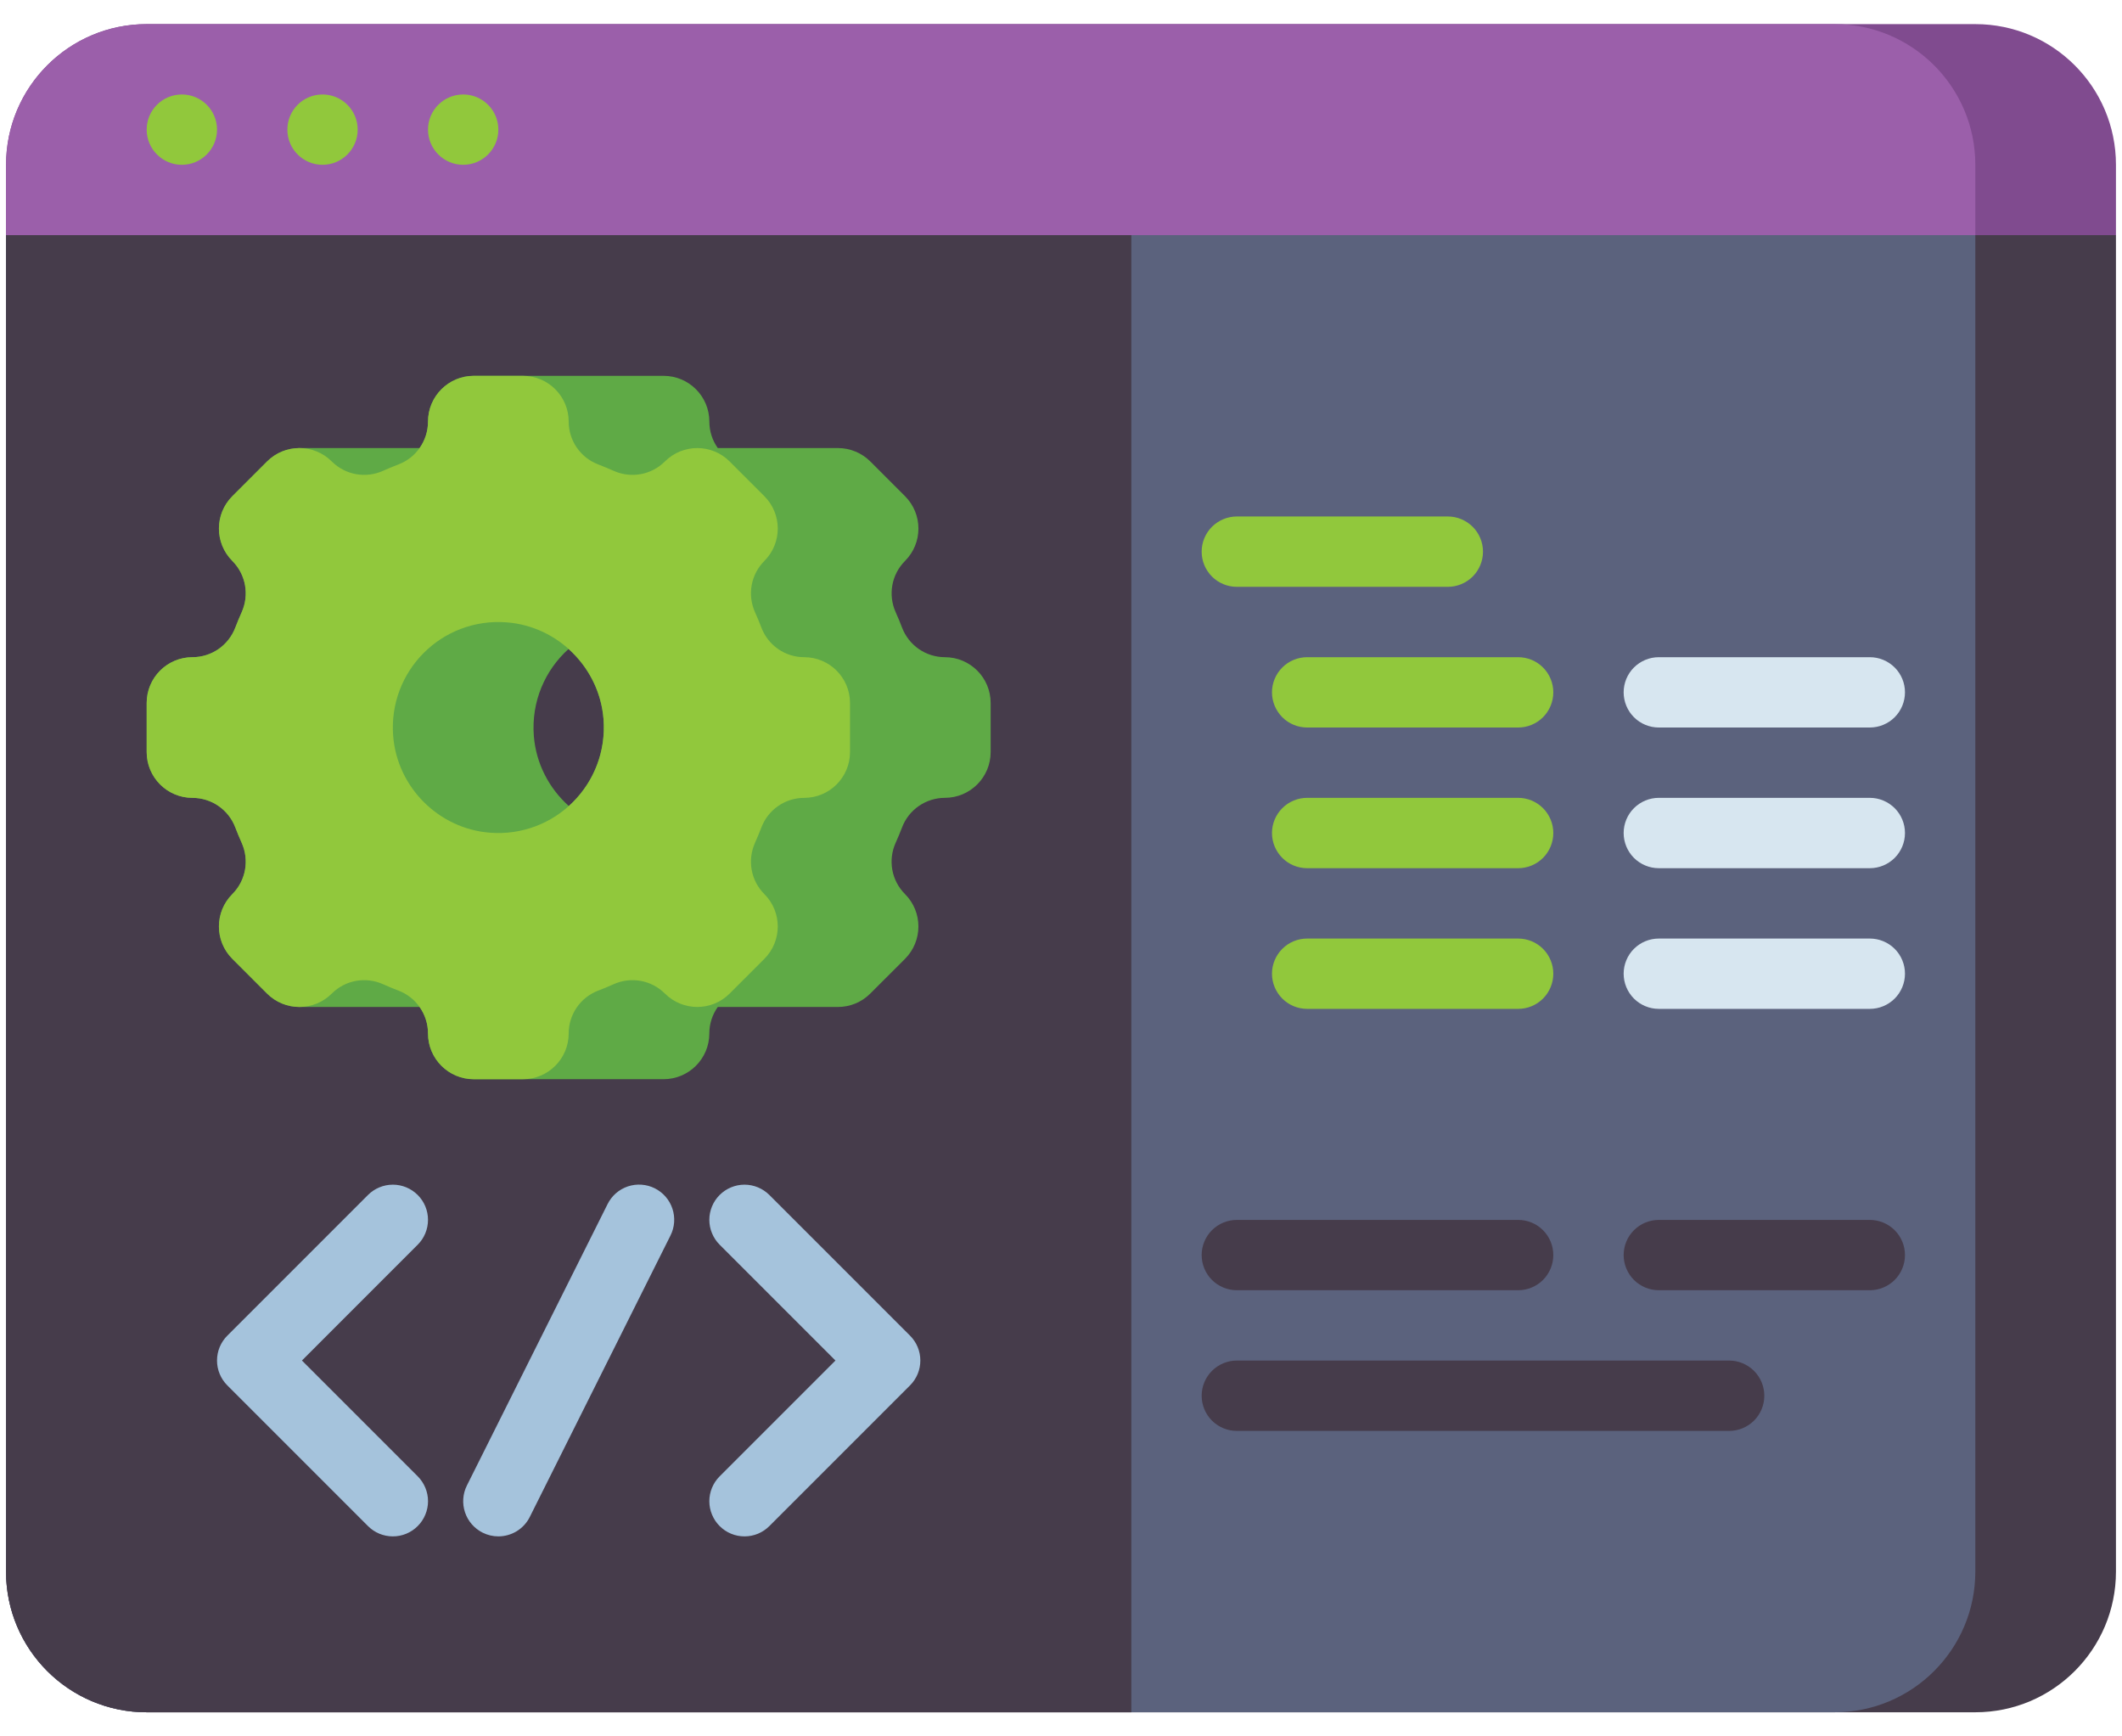 <svg width="66" height="54" viewBox="0 0 66 54" fill="none" xmlns="http://www.w3.org/2000/svg">
<path d="M61.438 53.25H4.562C2.146 53.25 0.188 51.291 0.188 48.875V7.312H65.812V48.875C65.812 51.291 63.854 53.25 61.438 53.25Z" fill="#463C4B"/>
<path d="M57.062 53.25H4.562C2.146 53.25 0.188 51.291 0.188 48.875V7.312H61.438V48.875C61.438 51.291 59.479 53.25 57.062 53.25Z" fill="#5B627D"/>
<path d="M35.188 53.25H4.562C2.146 53.25 0.188 51.291 0.188 48.875V7.312H35.188V53.25Z" fill="#463C4B"/>
<path d="M61.438 0.75H4.562C2.146 0.75 0.188 2.709 0.188 5.125V7.312H65.812V5.125C65.812 2.709 63.854 0.75 61.438 0.75Z" fill="#804B8F"/>
<path d="M57.062 0.75H4.562C2.146 0.75 0.188 2.709 0.188 5.125V7.312H61.438V5.125C61.438 2.709 59.479 0.75 57.062 0.75Z" fill="#9B5FAA"/>
<path d="M5.656 5.125C6.26 5.125 6.75 4.635 6.75 4.031C6.75 3.427 6.26 2.938 5.656 2.938C5.052 2.938 4.562 3.427 4.562 4.031C4.562 4.635 5.052 5.125 5.656 5.125Z" fill="#91C83C"/>
<path d="M10.031 5.125C10.635 5.125 11.125 4.635 11.125 4.031C11.125 3.427 10.635 2.938 10.031 2.938C9.427 2.938 8.938 3.427 8.938 4.031C8.938 4.635 9.427 5.125 10.031 5.125Z" fill="#91C83C"/>
<path d="M14.406 5.125C15.01 5.125 15.5 4.635 15.5 4.031C15.5 3.427 15.01 2.938 14.406 2.938C13.802 2.938 13.312 3.427 13.312 4.031C13.312 4.635 13.802 5.125 14.406 5.125Z" fill="#91C83C"/>
<path d="M29.388 20.438C29.099 20.437 28.817 20.349 28.579 20.185C28.342 20.021 28.16 19.789 28.057 19.519C27.996 19.358 27.93 19.199 27.859 19.042C27.615 18.501 27.728 17.866 28.148 17.446L28.148 17.445C28.705 16.889 28.705 15.987 28.148 15.43L27.07 14.352C26.938 14.219 26.78 14.114 26.608 14.043C26.435 13.971 26.249 13.934 26.062 13.934H22.325C22.154 13.694 22.063 13.407 22.063 13.112C22.063 12.325 21.425 11.688 20.638 11.688H14.738C13.951 11.688 13.313 12.325 13.313 13.112C13.313 13.414 13.217 13.699 13.05 13.934H9.313C9.126 13.934 8.94 13.971 8.767 14.043C8.595 14.114 8.437 14.219 8.305 14.352L7.227 15.43C6.67 15.987 6.67 16.889 7.227 17.445L7.227 17.446C7.647 17.866 7.76 18.501 7.516 19.042C7.445 19.199 7.379 19.358 7.318 19.519C7.215 19.789 7.033 20.021 6.796 20.185C6.558 20.349 6.276 20.437 5.987 20.438C5.2 20.438 4.562 21.075 4.562 21.862V23.388C4.562 24.175 5.2 24.812 5.987 24.812C6.276 24.813 6.558 24.901 6.796 25.065C7.033 25.229 7.215 25.461 7.318 25.731C7.379 25.892 7.445 26.051 7.516 26.208C7.76 26.749 7.647 27.384 7.227 27.804L7.227 27.805C6.67 28.361 6.67 29.263 7.227 29.82L8.305 30.898C8.437 31.031 8.595 31.136 8.767 31.207C8.94 31.279 9.126 31.316 9.313 31.316H13.05C13.221 31.556 13.312 31.843 13.312 32.138C13.312 32.925 13.95 33.562 14.737 33.562H20.637C21.424 33.562 22.062 32.925 22.062 32.138C22.062 31.836 22.158 31.551 22.325 31.316H26.062C26.426 31.316 26.791 31.177 27.069 30.898L28.148 29.82C28.704 29.263 28.704 28.361 28.148 27.805L28.147 27.804C27.727 27.384 27.614 26.749 27.858 26.208C27.929 26.051 27.995 25.892 28.057 25.731C28.159 25.461 28.341 25.229 28.579 25.065C28.817 24.901 29.099 24.813 29.387 24.812C30.174 24.812 30.812 24.175 30.812 23.388V21.862C30.812 21.075 30.175 20.438 29.388 20.438ZM16.604 22.891C16.52 21.816 16.954 20.839 17.683 20.183C18.294 20.73 18.703 21.5 18.771 22.359C18.855 23.434 18.421 24.411 17.692 25.067C17.081 24.52 16.672 23.75 16.604 22.891Z" fill="#5FAA46"/>
<path d="M26.438 23.388V21.863C26.438 21.076 25.8 20.438 25.013 20.438C24.724 20.438 24.442 20.35 24.204 20.186C23.967 20.021 23.785 19.789 23.682 19.519C23.621 19.358 23.555 19.199 23.484 19.042C23.24 18.501 23.353 17.866 23.773 17.446L23.773 17.445C24.33 16.889 24.33 15.987 23.773 15.43L22.695 14.352C22.138 13.795 21.236 13.795 20.68 14.352L20.679 14.352C20.259 14.772 19.624 14.885 19.083 14.641C18.926 14.571 18.767 14.505 18.606 14.443C18.336 14.341 18.104 14.158 17.94 13.921C17.776 13.683 17.688 13.401 17.688 13.112C17.688 12.325 17.05 11.688 16.263 11.688H14.737C13.95 11.688 13.312 12.325 13.312 13.112C13.312 13.704 12.947 14.232 12.394 14.443C12.233 14.504 12.074 14.57 11.917 14.641C11.376 14.885 10.741 14.772 10.321 14.352L10.32 14.352C9.764 13.795 8.862 13.795 8.305 14.352L7.227 15.43C6.67 15.987 6.67 16.889 7.227 17.445L7.227 17.446C7.647 17.866 7.76 18.501 7.516 19.042C7.446 19.199 7.379 19.358 7.318 19.519C7.215 19.789 7.033 20.021 6.796 20.186C6.558 20.35 6.276 20.438 5.987 20.438C5.2 20.438 4.562 21.076 4.562 21.863V23.388C4.562 24.175 5.2 24.813 5.987 24.813C6.579 24.813 7.108 25.179 7.318 25.731C7.379 25.892 7.446 26.051 7.516 26.208C7.76 26.75 7.647 27.385 7.227 27.805L7.227 27.805C6.67 28.361 6.67 29.264 7.227 29.82L8.305 30.898C8.862 31.455 9.764 31.455 10.32 30.898L10.321 30.898C10.741 30.478 11.376 30.365 11.917 30.609C12.074 30.68 12.233 30.746 12.394 30.807C12.664 30.91 12.896 31.092 13.06 31.33C13.224 31.567 13.312 31.849 13.312 32.138C13.312 32.925 13.95 33.563 14.737 33.563H16.263C17.05 33.563 17.688 32.925 17.688 32.138C17.688 31.547 18.053 31.018 18.606 30.807C18.767 30.746 18.926 30.68 19.083 30.609C19.624 30.365 20.259 30.478 20.679 30.898L20.68 30.898C21.236 31.455 22.138 31.455 22.695 30.898L23.773 29.82C24.33 29.264 24.33 28.361 23.773 27.805L23.773 27.805C23.353 27.385 23.24 26.75 23.484 26.208C23.554 26.052 23.62 25.893 23.682 25.731C23.785 25.461 23.967 25.229 24.204 25.065C24.442 24.901 24.724 24.813 25.013 24.813C25.8 24.813 26.438 24.175 26.438 23.388ZM18.771 22.359C18.93 24.381 17.256 26.055 15.234 25.896C13.643 25.771 12.355 24.482 12.229 22.892C12.07 20.87 13.744 19.195 15.766 19.355C17.357 19.48 18.645 20.768 18.771 22.359Z" fill="#91C83C"/>
<path d="M12.219 47.78C12.075 47.78 11.933 47.752 11.8 47.697C11.667 47.642 11.547 47.561 11.445 47.459L7.07 43.084C6.969 42.983 6.888 42.862 6.833 42.729C6.778 42.597 6.75 42.455 6.75 42.311C6.75 42.167 6.778 42.025 6.833 41.892C6.888 41.76 6.969 41.639 7.07 41.538L11.445 37.163C11.65 36.958 11.929 36.842 12.219 36.842C12.509 36.842 12.787 36.958 12.992 37.163C13.094 37.264 13.174 37.385 13.229 37.517C13.284 37.65 13.312 37.792 13.312 37.936C13.312 38.08 13.284 38.222 13.229 38.354C13.174 38.487 13.094 38.608 12.992 38.709L9.391 42.311L12.992 45.912C13.094 46.014 13.174 46.135 13.229 46.267C13.284 46.4 13.313 46.542 13.313 46.686C13.313 46.829 13.284 46.972 13.229 47.104C13.174 47.237 13.094 47.358 12.992 47.459C12.891 47.561 12.77 47.642 12.637 47.697C12.505 47.752 12.363 47.78 12.219 47.78ZM23.156 47.78C23.013 47.78 22.87 47.752 22.738 47.697C22.605 47.642 22.484 47.561 22.383 47.459C22.281 47.358 22.201 47.237 22.146 47.104C22.091 46.972 22.062 46.83 22.062 46.686C22.062 46.542 22.091 46.4 22.146 46.267C22.201 46.135 22.281 46.014 22.383 45.913L25.985 42.311L22.383 38.709C22.281 38.608 22.201 38.487 22.146 38.354C22.091 38.222 22.062 38.08 22.062 37.936C22.062 37.792 22.091 37.65 22.146 37.517C22.201 37.385 22.281 37.264 22.383 37.163C22.588 36.958 22.866 36.842 23.156 36.842C23.446 36.842 23.724 36.958 23.93 37.163L28.305 41.538C28.406 41.639 28.487 41.76 28.542 41.892C28.597 42.025 28.625 42.167 28.625 42.311C28.625 42.455 28.597 42.597 28.542 42.729C28.487 42.862 28.406 42.983 28.305 43.084L23.93 47.459C23.828 47.561 23.708 47.642 23.575 47.697C23.442 47.752 23.3 47.78 23.156 47.78ZM15.499 47.78C15.33 47.78 15.162 47.74 15.011 47.664C14.752 47.534 14.554 47.307 14.463 47.032C14.371 46.757 14.392 46.456 14.522 46.197L18.897 37.447C18.961 37.318 19.05 37.203 19.158 37.108C19.267 37.014 19.393 36.942 19.529 36.896C19.666 36.851 19.81 36.832 19.953 36.843C20.097 36.853 20.237 36.891 20.365 36.955C20.494 37.02 20.609 37.109 20.703 37.217C20.797 37.326 20.869 37.452 20.914 37.589C20.96 37.725 20.977 37.87 20.967 38.013C20.957 38.156 20.918 38.296 20.853 38.425L16.478 47.175C16.388 47.357 16.248 47.51 16.075 47.617C15.902 47.723 15.703 47.78 15.499 47.78Z" fill="#A5C3DC"/>
<path d="M45.031 18.25H38.469C38.179 18.25 37.901 18.135 37.695 17.93C37.49 17.724 37.375 17.446 37.375 17.156C37.375 16.866 37.49 16.588 37.695 16.383C37.901 16.178 38.179 16.062 38.469 16.062H45.031C45.321 16.062 45.599 16.178 45.805 16.383C46.01 16.588 46.125 16.866 46.125 17.156C46.125 17.446 46.01 17.724 45.805 17.93C45.599 18.135 45.321 18.25 45.031 18.25Z" fill="#91C83C"/>
<path d="M47.219 40.125H38.469C38.179 40.125 37.901 40.01 37.695 39.805C37.49 39.599 37.375 39.321 37.375 39.031C37.375 38.741 37.49 38.463 37.695 38.258C37.901 38.053 38.179 37.938 38.469 37.938H47.219C47.509 37.938 47.787 38.053 47.992 38.258C48.197 38.463 48.312 38.741 48.312 39.031C48.312 39.321 48.197 39.599 47.992 39.805C47.787 40.01 47.509 40.125 47.219 40.125ZM53.781 44.5H38.469C38.179 44.5 37.901 44.385 37.695 44.18C37.49 43.974 37.375 43.696 37.375 43.406C37.375 43.116 37.49 42.838 37.695 42.633C37.901 42.428 38.179 42.312 38.469 42.312H53.781C54.071 42.312 54.349 42.428 54.555 42.633C54.76 42.838 54.875 43.116 54.875 43.406C54.875 43.696 54.76 43.974 54.555 44.18C54.349 44.385 54.071 44.5 53.781 44.5ZM58.156 40.125H51.594C51.304 40.125 51.026 40.01 50.82 39.805C50.615 39.599 50.5 39.321 50.5 39.031C50.5 38.741 50.615 38.463 50.82 38.258C51.026 38.053 51.304 37.938 51.594 37.938H58.156C58.446 37.938 58.724 38.053 58.93 38.258C59.135 38.463 59.25 38.741 59.25 39.031C59.25 39.321 59.135 39.599 58.93 39.805C58.724 40.01 58.446 40.125 58.156 40.125Z" fill="#463C4B"/>
<path d="M47.219 22.625H40.656C40.366 22.625 40.088 22.51 39.883 22.305C39.678 22.099 39.562 21.821 39.562 21.531C39.562 21.241 39.678 20.963 39.883 20.758C40.088 20.553 40.366 20.438 40.656 20.438H47.219C47.509 20.438 47.787 20.553 47.992 20.758C48.197 20.963 48.312 21.241 48.312 21.531C48.312 21.821 48.197 22.099 47.992 22.305C47.787 22.51 47.509 22.625 47.219 22.625Z" fill="#91C83C"/>
<path d="M58.156 22.625H51.594C51.304 22.625 51.026 22.51 50.82 22.305C50.615 22.099 50.5 21.821 50.5 21.531C50.5 21.241 50.615 20.963 50.82 20.758C51.026 20.553 51.304 20.438 51.594 20.438H58.156C58.446 20.438 58.724 20.553 58.93 20.758C59.135 20.963 59.25 21.241 59.25 21.531C59.25 21.821 59.135 22.099 58.93 22.305C58.724 22.51 58.446 22.625 58.156 22.625Z" fill="#D7E6F0"/>
<path d="M47.219 27H40.656C40.366 27 40.088 26.885 39.883 26.68C39.678 26.474 39.562 26.196 39.562 25.906C39.562 25.616 39.678 25.338 39.883 25.133C40.088 24.928 40.366 24.812 40.656 24.812H47.219C47.509 24.812 47.787 24.928 47.992 25.133C48.197 25.338 48.312 25.616 48.312 25.906C48.312 26.196 48.197 26.474 47.992 26.68C47.787 26.885 47.509 27 47.219 27Z" fill="#91C83C"/>
<path d="M58.156 27H51.594C51.304 27 51.026 26.885 50.82 26.68C50.615 26.474 50.5 26.196 50.5 25.906C50.5 25.616 50.615 25.338 50.82 25.133C51.026 24.928 51.304 24.812 51.594 24.812H58.156C58.446 24.812 58.724 24.928 58.93 25.133C59.135 25.338 59.25 25.616 59.25 25.906C59.25 26.196 59.135 26.474 58.93 26.68C58.724 26.885 58.446 27 58.156 27Z" fill="#D7E6F0"/>
<path d="M47.219 31.375H40.656C40.366 31.375 40.088 31.26 39.883 31.055C39.678 30.849 39.562 30.571 39.562 30.281C39.562 29.991 39.678 29.713 39.883 29.508C40.088 29.303 40.366 29.188 40.656 29.188H47.219C47.509 29.188 47.787 29.303 47.992 29.508C48.197 29.713 48.312 29.991 48.312 30.281C48.312 30.571 48.197 30.849 47.992 31.055C47.787 31.26 47.509 31.375 47.219 31.375Z" fill="#91C83C"/>
<path d="M58.156 31.375H51.594C51.304 31.375 51.026 31.26 50.82 31.055C50.615 30.849 50.5 30.571 50.5 30.281C50.5 29.991 50.615 29.713 50.82 29.508C51.026 29.303 51.304 29.188 51.594 29.188H58.156C58.446 29.188 58.724 29.303 58.93 29.508C59.135 29.713 59.25 29.991 59.25 30.281C59.25 30.571 59.135 30.849 58.93 31.055C58.724 31.26 58.446 31.375 58.156 31.375Z" fill="#D7E6F0"/>
</svg>
